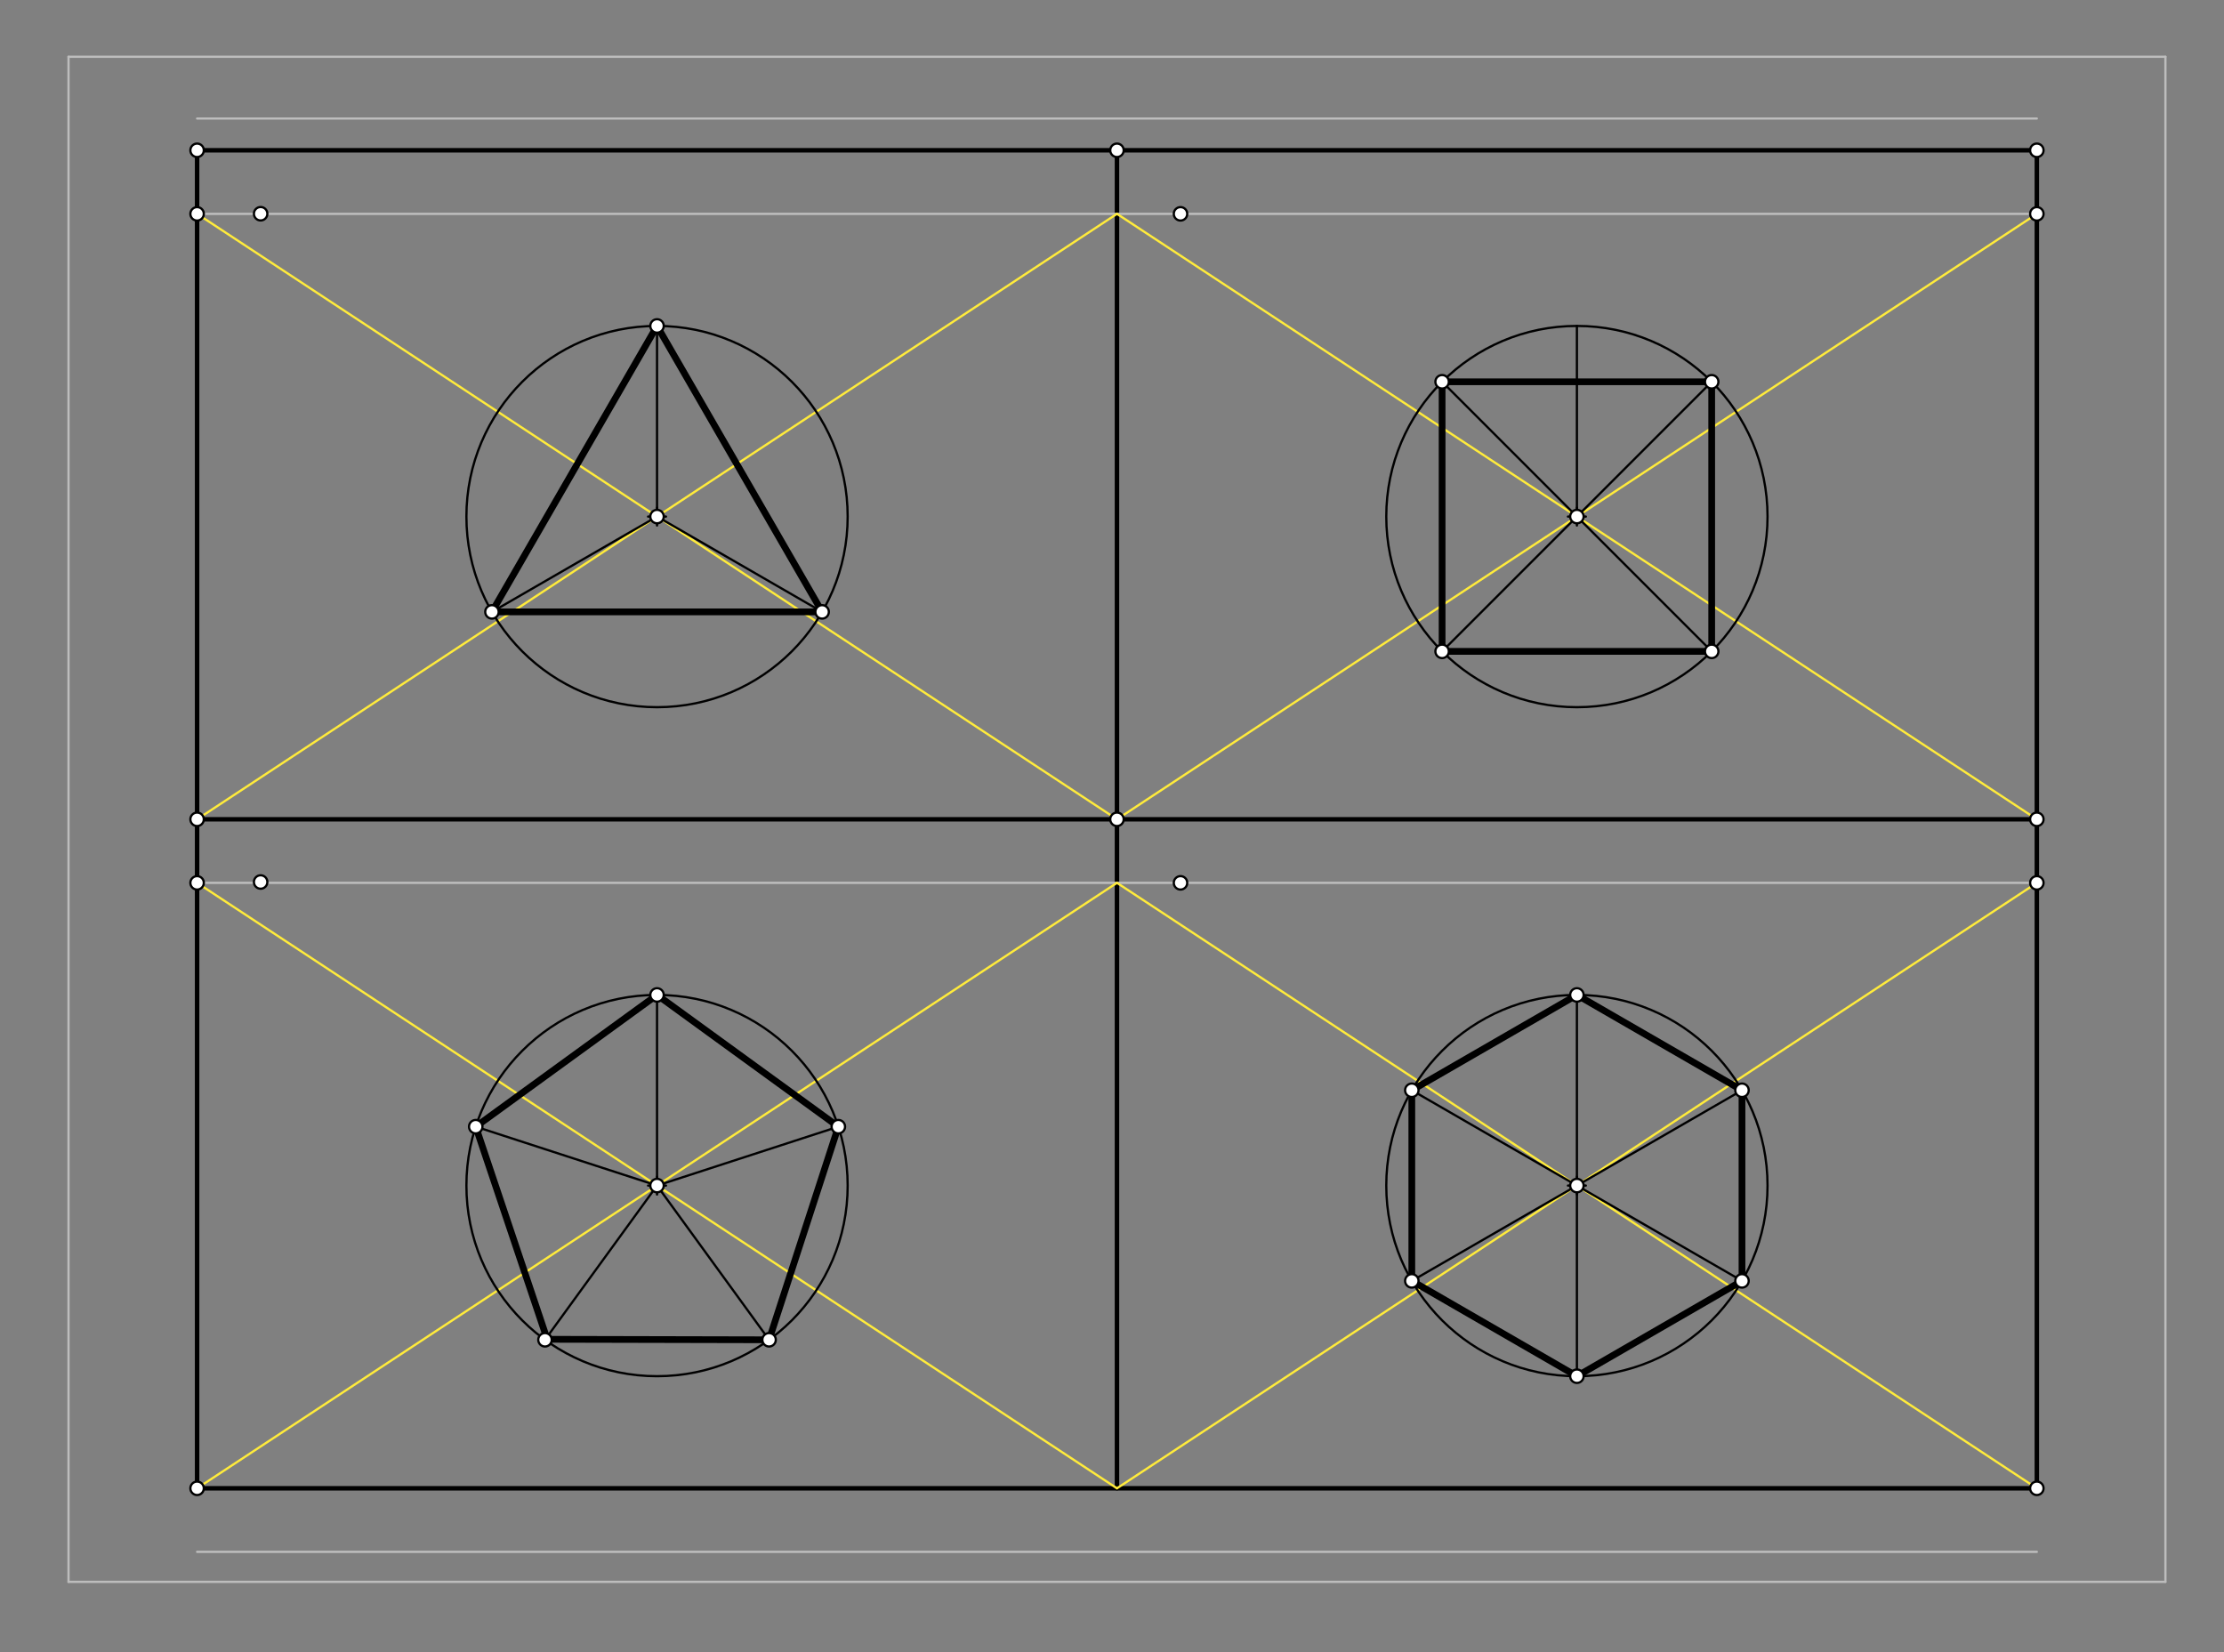 <svg xmlns="http://www.w3.org/2000/svg" class="svg--1it" height="100%" preserveAspectRatio="xMidYMid meet" viewBox="0 0 992.126 737.008" width="100%"><rect x="0" y="0" width="992.126" height="737.008" fill="#808080" stroke="none"/><defs><marker id="marker-arrow" markerHeight="16" markerUnits="userSpaceOnUse" markerWidth="24" orient="auto-start-reverse" refX="24" refY="4" viewBox="0 0 24 8"><path d="M 0 0 L 24 4 L 0 8 z" stroke="inherit"></path></marker></defs><g class="aux-layer--1FB"></g><g class="main-layer--3Vd"><g class="element--2qn"><line stroke="#BDBDBD" stroke-dasharray="none" stroke-linecap="round" stroke-width="1" x1="30.562" x2="965.996" y1="25.328" y2="25.328"></line></g><g class="element--2qn"><line stroke="#BDBDBD" stroke-dasharray="none" stroke-linecap="round" stroke-width="1" x1="30.562" x2="30.562" y1="25.328" y2="705.643"></line></g><g class="element--2qn"><line stroke="#BDBDBD" stroke-dasharray="none" stroke-linecap="round" stroke-width="1" x1="965.996" x2="965.996" y1="25.328" y2="705.643"></line></g><g class="element--2qn"><line stroke="#BDBDBD" stroke-dasharray="none" stroke-linecap="round" stroke-width="1" x1="30.562" x2="965.996" y1="705.643" y2="705.643"></line></g><g class="element--2qn"><line stroke="#000000" stroke-dasharray="none" stroke-linecap="round" stroke-width="2" x1="87.925" x2="87.925" y1="67.046" y2="663.925"></line></g><g class="element--2qn"><line stroke="#000000" stroke-dasharray="none" stroke-linecap="round" stroke-width="2" x1="87.925" x2="908.633" y1="663.925" y2="663.925"></line></g><g class="element--2qn"><line stroke="#000000" stroke-dasharray="none" stroke-linecap="round" stroke-width="2" x1="908.633" x2="908.633" y1="663.925" y2="67.046"></line></g><g class="element--2qn"><line stroke="#000000" stroke-dasharray="none" stroke-linecap="round" stroke-width="2" x1="908.633" x2="87.925" y1="67.046" y2="67.046"></line></g><g class="element--2qn"><line stroke="#000000" stroke-dasharray="none" stroke-linecap="round" stroke-width="2" x1="498.279" x2="498.279" y1="67.046" y2="663.925"></line></g><g class="element--2qn"><line stroke="#000000" stroke-dasharray="none" stroke-linecap="round" stroke-width="2" x1="87.925" x2="908.633" y1="365.486" y2="365.486"></line></g><g class="element--2qn"><line stroke="#BDBDBD" stroke-dasharray="none" stroke-linecap="round" stroke-width="1" x1="87.925" x2="908.633" y1="692.271" y2="692.271"></line></g><g class="element--2qn"><line stroke="#BDBDBD" stroke-dasharray="none" stroke-linecap="round" stroke-width="1" x1="87.925" x2="908.633" y1="95.393" y2="95.393"></line></g><g class="element--2qn"><line stroke="#BDBDBD" stroke-dasharray="none" stroke-linecap="round" stroke-width="1" x1="87.925" x2="908.633" y1="393.832" y2="393.832"></line></g><g class="element--2qn"><line stroke="#BDBDBD" stroke-dasharray="none" stroke-linecap="round" stroke-width="1" x1="87.925" x2="908.633" y1="52.873" y2="52.873"></line></g><g class="element--2qn"><line stroke="#FFEB3B" stroke-dasharray="none" stroke-linecap="round" stroke-width="1" x1="87.925" x2="498.279" y1="95.393" y2="365.486"></line></g><g class="element--2qn"><line stroke="#FFEB3B" stroke-dasharray="none" stroke-linecap="round" stroke-width="1" x1="87.925" x2="498.279" y1="365.486" y2="95.393"></line></g><g class="element--2qn"><line stroke="#FFEB3B" stroke-dasharray="none" stroke-linecap="round" stroke-width="1" x1="498.279" x2="908.633" y1="95.393" y2="365.486"></line></g><g class="element--2qn"><line stroke="#FFEB3B" stroke-dasharray="none" stroke-linecap="round" stroke-width="1" x1="498.279" x2="908.633" y1="365.486" y2="95.393"></line></g><g class="element--2qn"><line stroke="#FFEB3B" stroke-dasharray="none" stroke-linecap="round" stroke-width="1" x1="87.925" x2="498.279" y1="663.925" y2="393.832"></line></g><g class="element--2qn"><line stroke="#FFEB3B" stroke-dasharray="none" stroke-linecap="round" stroke-width="1" x1="87.925" x2="498.279" y1="393.832" y2="663.925"></line></g><g class="element--2qn"><line stroke="#FFEB3B" stroke-dasharray="none" stroke-linecap="round" stroke-width="1" x1="498.279" x2="908.633" y1="663.925" y2="393.832"></line></g><g class="element--2qn"><line stroke="#FFEB3B" stroke-dasharray="none" stroke-linecap="round" stroke-width="1" x1="498.279" x2="908.633" y1="393.832" y2="663.925"></line></g><g class="element--2qn"><g class="center--1s5"><line x1="289.102" y1="230.439" x2="297.102" y2="230.439" stroke="#000000" stroke-width="1" stroke-linecap="round"></line><line x1="293.102" y1="226.439" x2="293.102" y2="234.439" stroke="#000000" stroke-width="1" stroke-linecap="round"></line><circle class="hit--230" cx="293.102" cy="230.439" r="4" stroke="none" fill="transparent"></circle></g><circle cx="293.102" cy="230.439" fill="none" r="85.039" stroke="#000000" stroke-dasharray="none" stroke-width="1"></circle></g><g class="element--2qn"><g class="center--1s5"><line x1="699.456" y1="230.439" x2="707.456" y2="230.439" stroke="#000000" stroke-width="1" stroke-linecap="round"></line><line x1="703.456" y1="226.439" x2="703.456" y2="234.439" stroke="#000000" stroke-width="1" stroke-linecap="round"></line><circle class="hit--230" cx="703.456" cy="230.439" r="4" stroke="none" fill="transparent"></circle></g><circle cx="703.456" cy="230.439" fill="none" r="85.039" stroke="#000000" stroke-dasharray="none" stroke-width="1"></circle></g><g class="element--2qn"><g class="center--1s5"><line x1="289.102" y1="528.878" x2="297.102" y2="528.878" stroke="#000000" stroke-width="1" stroke-linecap="round"></line><line x1="293.102" y1="524.878" x2="293.102" y2="532.878" stroke="#000000" stroke-width="1" stroke-linecap="round"></line><circle class="hit--230" cx="293.102" cy="528.878" r="4" stroke="none" fill="transparent"></circle></g><circle cx="293.102" cy="528.878" fill="none" r="85.039" stroke="#000000" stroke-dasharray="none" stroke-width="1"></circle></g><g class="element--2qn"><g class="center--1s5"><line x1="699.456" y1="528.878" x2="707.456" y2="528.878" stroke="#000000" stroke-width="1" stroke-linecap="round"></line><line x1="703.456" y1="524.878" x2="703.456" y2="532.878" stroke="#000000" stroke-width="1" stroke-linecap="round"></line><circle class="hit--230" cx="703.456" cy="528.878" r="4" stroke="none" fill="transparent"></circle></g><circle cx="703.456" cy="528.878" fill="none" r="85.039" stroke="#000000" stroke-dasharray="none" stroke-width="1"></circle></g><g class="element--2qn"><line stroke="#000000" stroke-dasharray="none" stroke-linecap="round" stroke-width="1" x1="293.102" x2="293.102" y1="230.439" y2="145.4"></line></g><g class="element--2qn"><line stroke="#000000" stroke-dasharray="none" stroke-linecap="round" stroke-width="1" x1="703.456" x2="703.456" y1="230.439" y2="145.4"></line></g><g class="element--2qn"><line stroke="#000000" stroke-dasharray="none" stroke-linecap="round" stroke-width="1" x1="703.456" x2="703.456" y1="528.878" y2="443.839"></line></g><g class="element--2qn"><line stroke="#000000" stroke-dasharray="none" stroke-linecap="round" stroke-width="1" x1="293.102" x2="366.748" y1="230.439" y2="272.959"></line></g><g class="element--2qn"><line stroke="#000000" stroke-dasharray="none" stroke-linecap="round" stroke-width="1" x1="293.102" x2="219.456" y1="230.439" y2="272.959"></line></g><g class="element--2qn"><line stroke="#000000" stroke-dasharray="none" stroke-linecap="round" stroke-width="3" x1="293.102" x2="366.748" y1="145.4" y2="272.959"></line></g><g class="element--2qn"><line stroke="#000000" stroke-dasharray="none" stroke-linecap="round" stroke-width="3" x1="366.748" x2="219.456" y1="272.959" y2="272.959"></line></g><g class="element--2qn"><line stroke="#000000" stroke-dasharray="none" stroke-linecap="round" stroke-width="3" x1="219.456" x2="293.102" y1="272.959" y2="145.4"></line></g><g class="element--2qn"><line stroke="#000000" stroke-dasharray="none" stroke-linecap="round" stroke-width="1" x1="703.456" x2="763.588" y1="230.439" y2="170.307"></line></g><g class="element--2qn"><line stroke="#000000" stroke-dasharray="none" stroke-linecap="round" stroke-width="1" x1="703.456" x2="643.324" y1="230.439" y2="290.571"></line></g><g class="element--2qn"><line stroke="#000000" stroke-dasharray="none" stroke-linecap="round" stroke-width="1" x1="703.456" x2="763.588" y1="230.439" y2="290.571"></line></g><g class="element--2qn"><line stroke="#000000" stroke-dasharray="none" stroke-linecap="round" stroke-width="1" x1="703.456" x2="643.324" y1="230.439" y2="170.307"></line></g><g class="element--2qn"><line stroke="#000000" stroke-dasharray="none" stroke-linecap="round" stroke-width="3" x1="763.588" x2="763.588" y1="170.307" y2="290.571"></line></g><g class="element--2qn"><line stroke="#000000" stroke-dasharray="none" stroke-linecap="round" stroke-width="3" x1="763.588" x2="643.324" y1="290.571" y2="290.571"></line></g><g class="element--2qn"><line stroke="#000000" stroke-dasharray="none" stroke-linecap="round" stroke-width="3" x1="643.324" x2="643.324" y1="290.571" y2="170.307"></line></g><g class="element--2qn"><line stroke="#000000" stroke-dasharray="none" stroke-linecap="round" stroke-width="3" x1="643.324" x2="763.588" y1="170.307" y2="170.307"></line></g><g class="element--2qn"><line stroke="#000000" stroke-dasharray="none" stroke-linecap="round" stroke-width="1" x1="703.456" x2="777.102" y1="528.878" y2="486.359"></line></g><g class="element--2qn"><line stroke="#000000" stroke-dasharray="none" stroke-linecap="round" stroke-width="1" x1="703.456" x2="777.102" y1="528.878" y2="571.398"></line></g><g class="element--2qn"><line stroke="#000000" stroke-dasharray="none" stroke-linecap="round" stroke-width="1" x1="703.456" x2="703.456" y1="528.878" y2="613.918"></line></g><g class="element--2qn"><line stroke="#000000" stroke-dasharray="none" stroke-linecap="round" stroke-width="1" x1="703.456" x2="629.81" y1="528.878" y2="571.398"></line></g><g class="element--2qn"><line stroke="#000000" stroke-dasharray="none" stroke-linecap="round" stroke-width="1" x1="703.456" x2="629.81" y1="528.878" y2="486.359"></line></g><g class="element--2qn"><line stroke="#000000" stroke-dasharray="none" stroke-linecap="round" stroke-width="3" x1="703.456" x2="777.102" y1="443.839" y2="486.359"></line></g><g class="element--2qn"><line stroke="#000000" stroke-dasharray="none" stroke-linecap="round" stroke-width="3" x1="777.102" x2="777.102" y1="486.359" y2="571.398"></line></g><g class="element--2qn"><line stroke="#000000" stroke-dasharray="none" stroke-linecap="round" stroke-width="3" x1="777.102" x2="703.456" y1="571.398" y2="613.918"></line></g><g class="element--2qn"><line stroke="#000000" stroke-dasharray="none" stroke-linecap="round" stroke-width="3" x1="703.456" x2="629.81" y1="613.918" y2="571.398"></line></g><g class="element--2qn"><line stroke="#000000" stroke-dasharray="none" stroke-linecap="round" stroke-width="3" x1="629.81" x2="629.81" y1="571.398" y2="486.359"></line></g><g class="element--2qn"><line stroke="#000000" stroke-dasharray="none" stroke-linecap="round" stroke-width="3" x1="629.81" x2="703.456" y1="486.359" y2="443.839"></line></g><g class="element--2qn"><line stroke="#000000" stroke-dasharray="none" stroke-linecap="round" stroke-width="1" x1="293.102" x2="293.102" y1="528.878" y2="443.839"></line></g><g class="element--2qn"><line stroke="#000000" stroke-dasharray="none" stroke-linecap="round" stroke-width="1" x1="293.102" x2="373.979" y1="528.878" y2="502.6"></line></g><g class="element--2qn"><line stroke="#000000" stroke-dasharray="none" stroke-linecap="round" stroke-width="1" x1="293.102" x2="343.087" y1="528.878" y2="597.677"></line></g><g class="element--2qn"><line stroke="#000000" stroke-dasharray="none" stroke-linecap="round" stroke-width="1" x1="293.102" x2="243.117" y1="528.878" y2="597.677"></line></g><g class="element--2qn"><line stroke="#000000" stroke-dasharray="none" stroke-linecap="round" stroke-width="1" x1="293.102" x2="212.225" y1="528.878" y2="502.6"></line></g><g class="element--2qn"><line stroke="#000000" stroke-dasharray="none" stroke-linecap="round" stroke-width="3" x1="293.102" x2="373.979" y1="443.839" y2="502.6"></line></g><g class="element--2qn"><line stroke="#000000" stroke-dasharray="none" stroke-linecap="round" stroke-width="3" x1="373.979" x2="343.087" y1="502.6" y2="597.677"></line></g><g class="element--2qn"><line stroke="#000000" stroke-dasharray="none" stroke-linecap="round" stroke-width="3" x1="343.087" x2="243.429" y1="597.677" y2="597.452"></line></g><g class="element--2qn"><line stroke="#000000" stroke-dasharray="none" stroke-linecap="round" stroke-width="3" x1="243.429" x2="212.225" y1="595.452" y2="502.6"></line></g><g class="element--2qn"><line stroke="#000000" stroke-dasharray="none" stroke-linecap="round" stroke-width="3" x1="212.225" x2="293.102" y1="502.6" y2="443.839"></line></g><g class="element--2qn"><circle cx="87.925" cy="95.393" r="3" stroke="#000000" stroke-width="1" fill="#ffffff"></circle>}</g><g class="element--2qn"><circle cx="87.925" cy="67.046" r="3" stroke="#000000" stroke-width="1" fill="#ffffff"></circle>}</g><g class="element--2qn"><circle cx="908.633" cy="67.046" r="3" stroke="#000000" stroke-width="1" fill="#ffffff"></circle>}</g><g class="element--2qn"><circle cx="908.633" cy="95.393" r="3" stroke="#000000" stroke-width="1" fill="#ffffff"></circle>}</g><g class="element--2qn"><circle cx="498.279" cy="67.046" r="3" stroke="#000000" stroke-width="1" fill="#ffffff"></circle>}</g><g class="element--2qn"><circle cx="87.925" cy="365.486" r="3" stroke="#000000" stroke-width="1" fill="#ffffff"></circle>}</g><g class="element--2qn"><circle cx="498.279" cy="365.486" r="3" stroke="#000000" stroke-width="1" fill="#ffffff"></circle>}</g><g class="element--2qn"><circle cx="908.633" cy="365.486" r="3" stroke="#000000" stroke-width="1" fill="#ffffff"></circle>}</g><g class="element--2qn"><circle cx="87.925" cy="393.832" r="3" stroke="#000000" stroke-width="1" fill="#ffffff"></circle>}</g><g class="element--2qn"><circle cx="908.633" cy="393.832" r="3" stroke="#000000" stroke-width="1" fill="#ffffff"></circle>}</g><g class="element--2qn"><circle cx="87.925" cy="663.925" r="3" stroke="#000000" stroke-width="1" fill="#ffffff"></circle>}</g><g class="element--2qn"><circle cx="908.633" cy="663.925" r="3" stroke="#000000" stroke-width="1" fill="#ffffff"></circle>}</g><g class="element--2qn"><circle cx="116.271" cy="95.349" r="3" stroke="#000000" stroke-width="1" fill="#ffffff"></circle>}</g><g class="element--2qn"><circle cx="116.269" cy="393.458" r="3" stroke="#000000" stroke-width="1" fill="#ffffff"></circle>}</g><g class="element--2qn"><circle cx="526.625" cy="95.393" r="3" stroke="#000000" stroke-width="1" fill="#ffffff"></circle>}</g><g class="element--2qn"><circle cx="526.625" cy="393.832" r="3" stroke="#000000" stroke-width="1" fill="#ffffff"></circle>}</g><g class="element--2qn"><circle cx="293.102" cy="230.439" r="3" stroke="#000000" stroke-width="1" fill="#ffffff"></circle>}</g><g class="element--2qn"><circle cx="703.456" cy="230.439" r="3" stroke="#000000" stroke-width="1" fill="#ffffff"></circle>}</g><g class="element--2qn"><circle cx="293.102" cy="528.878" r="3" stroke="#000000" stroke-width="1" fill="#ffffff"></circle>}</g><g class="element--2qn"><circle cx="703.456" cy="528.878" r="3" stroke="#000000" stroke-width="1" fill="#ffffff"></circle>}</g><g class="element--2qn"><circle cx="293.102" cy="145.4" r="3" stroke="#000000" stroke-width="1" fill="#ffffff"></circle>}</g><g class="element--2qn"><circle cx="366.748" cy="272.959" r="3" stroke="#000000" stroke-width="1" fill="#ffffff"></circle>}</g><g class="element--2qn"><circle cx="219.456" cy="272.959" r="3" stroke="#000000" stroke-width="1" fill="#ffffff"></circle>}</g><g class="element--2qn"><circle cx="643.324" cy="170.307" r="3" stroke="#000000" stroke-width="1" fill="#ffffff"></circle>}</g><g class="element--2qn"><circle cx="763.588" cy="170.307" r="3" stroke="#000000" stroke-width="1" fill="#ffffff"></circle>}</g><g class="element--2qn"><circle cx="763.588" cy="290.571" r="3" stroke="#000000" stroke-width="1" fill="#ffffff"></circle>}</g><g class="element--2qn"><circle cx="643.324" cy="290.571" r="3" stroke="#000000" stroke-width="1" fill="#ffffff"></circle>}</g><g class="element--2qn"><circle cx="293.102" cy="443.839" r="3" stroke="#000000" stroke-width="1" fill="#ffffff"></circle>}</g><g class="element--2qn"><circle cx="703.456" cy="443.839" r="3" stroke="#000000" stroke-width="1" fill="#ffffff"></circle>}</g><g class="element--2qn"><circle cx="777.102" cy="486.359" r="3" stroke="#000000" stroke-width="1" fill="#ffffff"></circle>}</g><g class="element--2qn"><circle cx="777.102" cy="571.398" r="3" stroke="#000000" stroke-width="1" fill="#ffffff"></circle>}</g><g class="element--2qn"><circle cx="703.456" cy="613.918" r="3" stroke="#000000" stroke-width="1" fill="#ffffff"></circle>}</g><g class="element--2qn"><circle cx="629.81" cy="571.398" r="3" stroke="#000000" stroke-width="1" fill="#ffffff"></circle>}</g><g class="element--2qn"><circle cx="629.81" cy="486.359" r="3" stroke="#000000" stroke-width="1" fill="#ffffff"></circle>}</g><g class="element--2qn"><circle cx="373.979" cy="502.6" r="3" stroke="#000000" stroke-width="1" fill="#ffffff"></circle>}</g><g class="element--2qn"><circle cx="343.087" cy="597.677" r="3" stroke="#000000" stroke-width="1" fill="#ffffff"></circle>}</g><g class="element--2qn"><circle cx="243.117" cy="597.677" r="3" stroke="#000000" stroke-width="1" fill="#ffffff"></circle>}</g><g class="element--2qn"><circle cx="212.225" cy="502.6" r="3" stroke="#000000" stroke-width="1" fill="#ffffff"></circle>}</g></g><g class="snaps-layer--2PT"></g><g class="temp-layer--rAP"></g></svg>